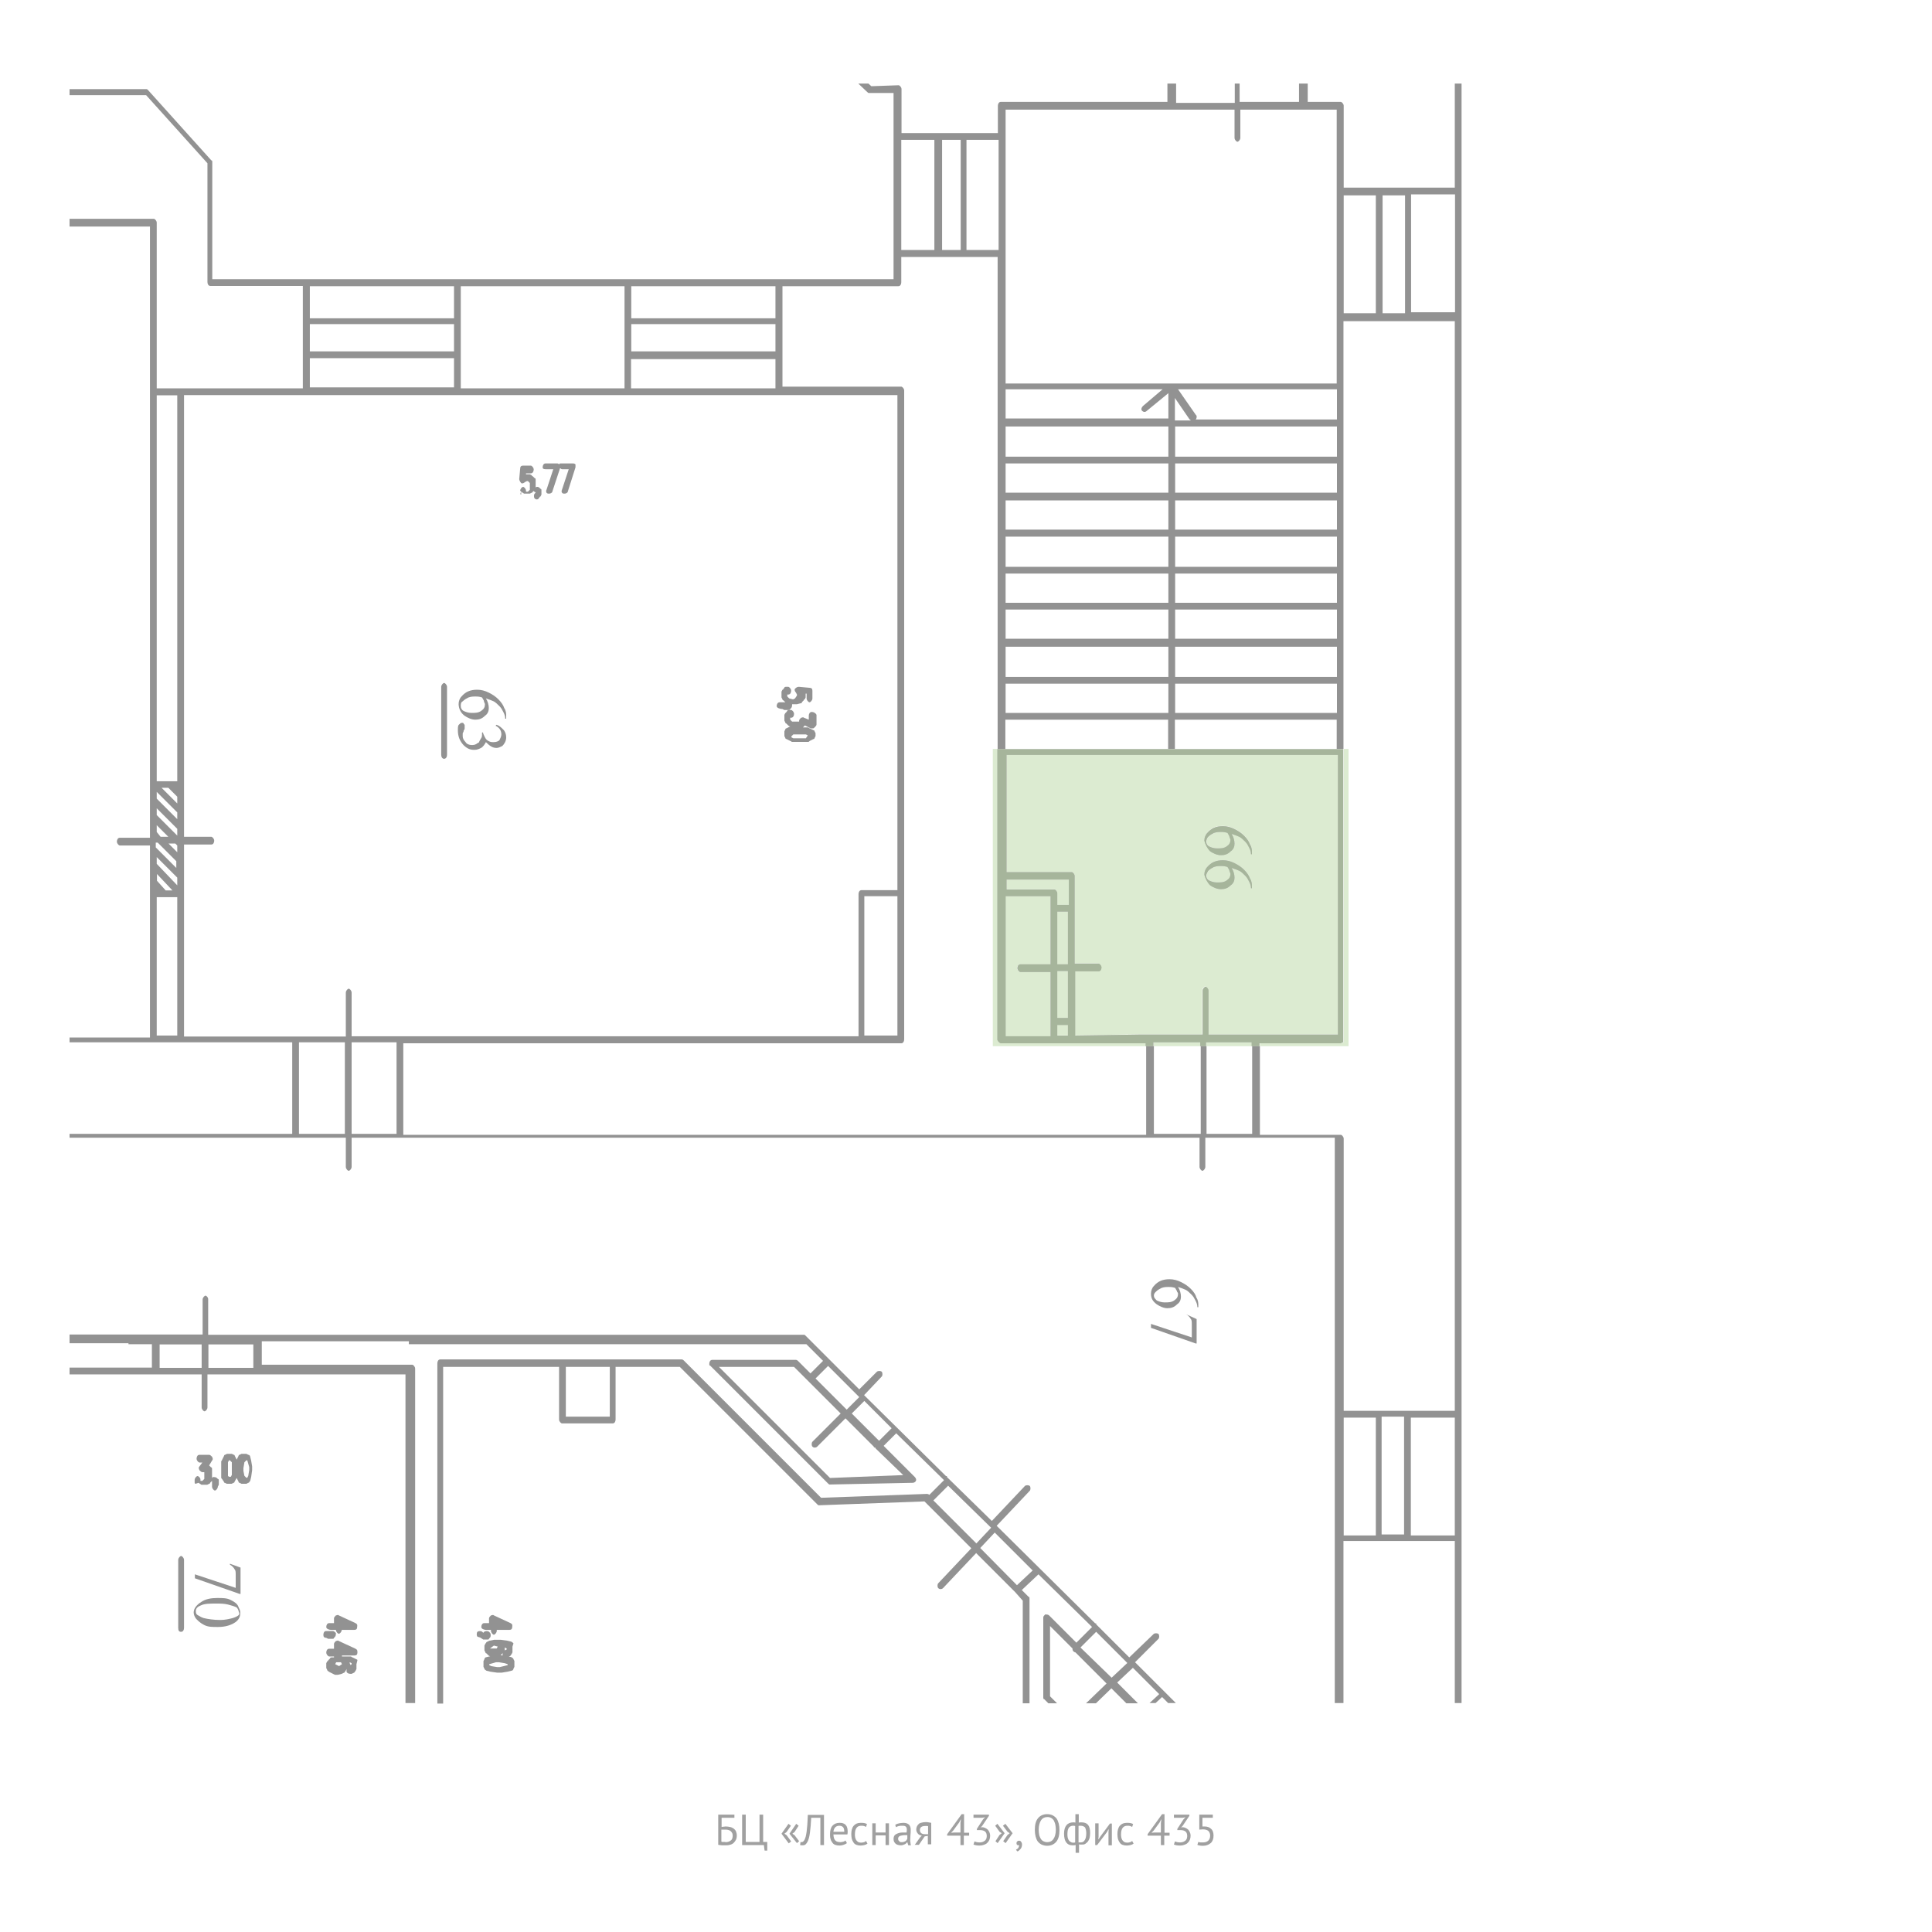 <?xml version="1.0" encoding="utf-8"?>
<!-- Generator: Adobe Illustrator 17.1.0, SVG Export Plug-In . SVG Version: 6.00 Build 0)  -->
<!DOCTYPE svg PUBLIC "-//W3C//DTD SVG 1.1//EN" "http://www.w3.org/Graphics/SVG/1.1/DTD/svg11.dtd">
<svg version="1.1" id="Layer_1" xmlns="http://www.w3.org/2000/svg" xmlns:xlink="http://www.w3.org/1999/xlink" x="0px" y="0px"
	 width="800px" height="800px" viewBox="0 0 800 800" enable-background="new 0 0 800 800" xml:space="preserve">
<g id="Layer_2">
</g>
<g enable-background="new    ">
	<path fill="#A0A0A0" d="M297.3,751.4h6.8v1.3h-5.3v3.8c0.2,0,0.5-0.1,0.8-0.1s0.6-0.1,0.9-0.1c0.6,0,1.2,0.1,1.7,0.2
		c0.6,0.1,1,0.3,1.5,0.6c0.4,0.3,0.8,0.7,1,1.1c0.2,0.5,0.4,1.1,0.4,1.8c0,0.7-0.1,1.3-0.4,1.9c-0.3,0.5-0.6,0.9-1,1.3
		c-0.4,0.3-0.9,0.6-1.5,0.7c-0.6,0.2-1.1,0.2-1.8,0.2c-0.2,0-0.4,0-0.7,0c-0.3,0-0.5,0-0.8,0c-0.3,0-0.6-0.1-0.8-0.1
		c-0.3,0-0.5-0.1-0.7-0.1V751.4z M300.6,762.8c0.4,0,0.7-0.1,1.1-0.2c0.3-0.1,0.7-0.3,0.9-0.5c0.3-0.2,0.5-0.5,0.6-0.8
		c0.1-0.3,0.2-0.7,0.2-1.1c0-0.6-0.1-1-0.3-1.3c-0.2-0.3-0.4-0.6-0.7-0.8c-0.3-0.2-0.6-0.3-1-0.4c-0.4-0.1-0.8-0.1-1.2-0.1
		c-0.1,0-0.2,0-0.4,0s-0.3,0-0.4,0s-0.3,0-0.4,0c-0.1,0-0.2,0-0.3,0v5c0.1,0,0.2,0,0.3,0.1c0.1,0,0.3,0,0.5,0s0.3,0,0.5,0
		S300.4,762.8,300.6,762.8z"/>
	<path fill="#A0A0A0" d="M317.6,766.3h-1l-0.3-2.3h-9v-12.6h1.5v11.3h5.7v-11.3h1.5v11.3h1.7V766.3z"/>
	<path fill="#A0A0A0" d="M323.6,759.3l2.9-4.1l1,0.8l-1.8,2.6l-0.9,0.7l0.9,0.6l1.9,2.6l-1,0.8L323.6,759.3z M326.9,759.3l2.8-4.1
		l1,0.8l-1.7,2.6l-0.9,0.7l0.9,0.6l1.9,2.5l-0.9,0.8L326.9,759.3z"/>
	<path fill="#A0A0A0" d="M339.7,752.7h-3.8c-0.1,2.4-0.3,4.4-0.5,6c-0.2,1.6-0.5,2.8-0.9,3.7c-0.3,0.6-0.6,1-0.9,1.3
		s-0.8,0.4-1.2,0.4c-0.2,0-0.4,0-0.6,0c-0.2,0-0.3-0.1-0.5-0.1l0.2-1.3c0.1,0,0.2,0.1,0.4,0.1c0.2,0,0.4-0.1,0.6-0.2
		c0.2-0.1,0.4-0.4,0.6-0.7c0.2-0.3,0.3-0.8,0.5-1.3c0.1-0.5,0.3-1.2,0.4-2.1c0.1-0.8,0.2-1.8,0.3-3c0.1-1.1,0.1-2.5,0.2-4h6.7V764
		h-1.5V752.7z"/>
	<path fill="#A0A0A0" d="M350.7,763.2c-0.4,0.3-0.8,0.5-1.4,0.7c-0.5,0.2-1.1,0.3-1.7,0.3c-0.7,0-1.3-0.1-1.8-0.3s-0.9-0.5-1.2-1
		c-0.3-0.4-0.6-0.9-0.7-1.5c-0.2-0.6-0.2-1.2-0.2-1.9c0-1.5,0.3-2.7,1-3.5c0.7-0.8,1.7-1.2,2.9-1.2c0.4,0,0.8,0,1.2,0.1
		c0.4,0.1,0.8,0.3,1.1,0.5c0.3,0.3,0.6,0.6,0.8,1.1c0.2,0.5,0.3,1.1,0.3,1.8c0,0.4,0,0.8-0.1,1.3h-5.8c0,0.5,0.1,1,0.2,1.4
		c0.1,0.4,0.3,0.8,0.5,1s0.5,0.5,0.9,0.6c0.4,0.1,0.8,0.2,1.3,0.2c0.4,0,0.8-0.1,1.2-0.2c0.4-0.1,0.7-0.3,0.9-0.5L350.7,763.2z
		 M347.6,756c-0.7,0-1.3,0.2-1.7,0.6c-0.4,0.4-0.7,1-0.8,1.9h4.5c0-0.9-0.2-1.6-0.5-1.9C348.7,756.2,348.2,756,347.6,756z"/>
	<path fill="#A0A0A0" d="M359.2,763.4c-0.4,0.3-0.8,0.5-1.3,0.6c-0.5,0.1-1,0.2-1.5,0.2c-0.7,0-1.3-0.1-1.8-0.3
		c-0.5-0.2-0.9-0.5-1.2-1c-0.3-0.4-0.5-0.9-0.7-1.5c-0.1-0.6-0.2-1.2-0.2-1.9c0-1.5,0.3-2.7,1-3.5c0.7-0.8,1.6-1.2,2.9-1.2
		c0.6,0,1.1,0,1.5,0.1s0.8,0.2,1.1,0.4l-0.4,1.2c-0.3-0.2-0.6-0.3-0.9-0.4c-0.3-0.1-0.7-0.1-1.1-0.1c-1.7,0-2.6,1.2-2.6,3.5
		c0,0.5,0,0.9,0.1,1.3c0.1,0.4,0.2,0.8,0.4,1.1c0.2,0.3,0.5,0.6,0.8,0.8c0.3,0.2,0.8,0.3,1.3,0.3c0.4,0,0.8-0.1,1.2-0.2
		c0.3-0.1,0.6-0.3,0.8-0.5L359.2,763.4z"/>
	<path fill="#A0A0A0" d="M366.7,760h-4.1v4h-1.4v-9h1.4v3.8h4.1V755h1.4v9h-1.4V760z"/>
	<path fill="#A0A0A0" d="M370.7,755.6c0.5-0.3,1-0.5,1.6-0.6c0.6-0.1,1.2-0.2,1.9-0.2c0.6,0,1.1,0.1,1.5,0.3
		c0.4,0.2,0.7,0.4,0.9,0.7c0.2,0.3,0.3,0.6,0.4,0.9c0.1,0.3,0.1,0.6,0.1,1c0,0.7,0,1.4-0.1,2.1c0,0.7-0.1,1.3-0.1,1.9
		c0,0.4,0,0.9,0.1,1.3c0,0.4,0.1,0.8,0.2,1.1h-1.1l-0.4-1.3h-0.1c-0.1,0.2-0.2,0.3-0.4,0.5c-0.2,0.2-0.4,0.3-0.6,0.4
		c-0.2,0.1-0.5,0.2-0.8,0.3c-0.3,0.1-0.6,0.1-1,0.1s-0.7-0.1-1.1-0.2s-0.6-0.3-0.9-0.5c-0.2-0.2-0.4-0.5-0.6-0.8
		c-0.1-0.3-0.2-0.7-0.2-1.1c0-0.5,0.1-1,0.3-1.3c0.2-0.4,0.5-0.6,0.9-0.8c0.4-0.2,0.9-0.4,1.4-0.5s1.1-0.1,1.8-0.1
		c0.2,0,0.3,0,0.5,0s0.3,0,0.5,0c0-0.4,0.1-0.7,0.1-1c0-0.7-0.1-1.1-0.4-1.4c-0.3-0.3-0.7-0.4-1.4-0.4c-0.2,0-0.4,0-0.7,0
		c-0.2,0-0.5,0.1-0.7,0.1c-0.2,0.1-0.5,0.1-0.7,0.2s-0.4,0.2-0.6,0.3L370.7,755.6z M373.3,762.8c0.3,0,0.6,0,0.9-0.1
		c0.3-0.1,0.5-0.2,0.7-0.3s0.4-0.3,0.5-0.5s0.2-0.3,0.3-0.5v-1.5c-0.2,0-0.3,0-0.5,0c-0.2,0-0.3,0-0.5,0c-0.4,0-0.7,0-1.1,0.1
		s-0.7,0.1-0.9,0.2c-0.3,0.1-0.5,0.3-0.6,0.5c-0.2,0.2-0.2,0.4-0.2,0.7c0,0.4,0.1,0.8,0.5,1C372.4,762.7,372.8,762.8,373.3,762.8z"
		/>
	<path fill="#A0A0A0" d="M384.3,760.2l-1.4,0.2l-2.4,3.5h-1.7l2.2-3.1l0.7-0.7c-0.6-0.1-1.2-0.3-1.6-0.8s-0.7-1-0.7-1.7
		c0-0.5,0.1-1,0.3-1.4s0.5-0.7,0.8-1s0.8-0.4,1.2-0.5s1-0.2,1.6-0.2c0.4,0,0.9,0,1.2,0.1c0.4,0.1,0.8,0.1,1.1,0.2v8.9h-1.4V760.2z
		 M384.3,756.2c-0.2-0.1-0.3-0.1-0.5-0.1c-0.2,0-0.4,0-0.5,0c-0.8,0-1.4,0.1-1.8,0.4c-0.4,0.3-0.6,0.7-0.6,1.3c0,0.5,0.2,1,0.6,1.3
		c0.4,0.3,1,0.4,1.7,0.4c0,0,0,0,0.1,0s0.1,0,0.1,0c0.1,0,0.2,0,0.3,0c0.1,0,0.3,0,0.6,0V756.2z"/>
	<path fill="#A0A0A0" d="M401.2,760.1h-2.1v3.9h-1.4v-3.9h-5.5v-0.6l6-8.3h1v7.7h2.1V760.1z M397.7,754.9l0.2-1.5h-0.1l-0.6,1.2
		l-2.5,3.4l-0.9,0.9l1.3-0.1h2.6V754.9z"/>
	<path fill="#A0A0A0" d="M405.8,762.9c0.4,0,0.8-0.1,1.1-0.2s0.6-0.3,0.9-0.5c0.3-0.2,0.4-0.5,0.6-0.8c0.1-0.3,0.2-0.7,0.2-1.1
		c0-0.8-0.2-1.5-0.7-1.9c-0.5-0.4-1.2-0.6-2.1-0.6h-1.3v-0.5l2.6-4l0.8-0.8l-1.2,0.2h-3.6v-1.3h6.4v0.5l-2.9,4.3l-0.6,0.5v0l0.6-0.1
		c0.5,0,0.9,0.1,1.3,0.3s0.8,0.4,1.1,0.7c0.3,0.3,0.5,0.7,0.7,1.1c0.2,0.4,0.3,0.9,0.3,1.4c0,0.6-0.1,1.2-0.3,1.7
		c-0.2,0.5-0.5,0.9-0.9,1.3s-0.8,0.6-1.4,0.8c-0.5,0.2-1.1,0.3-1.7,0.3c-0.5,0-1,0-1.5-0.1s-0.8-0.2-1.1-0.3l0.4-1.3
		c0.3,0.1,0.6,0.2,1,0.3S405.3,762.9,405.8,762.9z"/>
	<path fill="#A0A0A0" d="M416,759.1l-2.9,4.1l-0.9-0.8l1.7-2.6l0.9-0.7l-0.9-0.6l-1.8-2.5l0.9-0.8L416,759.1z M419.3,759.1l-2.9,4.1
		l-1-0.8l1.8-2.6l0.9-0.7l-0.9-0.6l-1.9-2.5l1-0.8L419.3,759.1z"/>
	<path fill="#A0A0A0" d="M420.9,763.2c0-0.3,0.1-0.5,0.3-0.7c0.2-0.2,0.4-0.3,0.7-0.3c0.4,0,0.7,0.1,0.9,0.4
		c0.2,0.3,0.4,0.6,0.4,1.2c0,0.4-0.1,0.8-0.2,1.1c-0.1,0.3-0.3,0.6-0.5,0.8c-0.2,0.2-0.4,0.4-0.6,0.6c-0.2,0.2-0.5,0.3-0.7,0.3
		l-0.5-0.7c0.4-0.2,0.8-0.4,1-0.8c0.2-0.4,0.3-0.7,0.3-1.1c-0.1,0-0.2,0.1-0.3,0.1c-0.2,0-0.4-0.1-0.6-0.2
		C421,763.7,420.9,763.5,420.9,763.2z"/>
	<path fill="#A0A0A0" d="M428.5,757.7c0-2.1,0.4-3.7,1.3-4.8c0.9-1.1,2.2-1.7,3.8-1.7c0.9,0,1.7,0.2,2.3,0.5
		c0.6,0.3,1.2,0.8,1.6,1.3c0.4,0.6,0.7,1.3,0.9,2.1s0.3,1.7,0.3,2.7c0,2.1-0.4,3.7-1.3,4.8c-0.9,1.1-2.2,1.7-3.8,1.7
		c-0.9,0-1.6-0.2-2.3-0.5c-0.6-0.3-1.2-0.8-1.6-1.3c-0.4-0.6-0.7-1.3-0.9-2.1S428.5,758.6,428.5,757.7z M430.1,757.7
		c0,0.7,0.1,1.4,0.2,2c0.1,0.6,0.4,1.2,0.6,1.6s0.7,0.9,1.1,1.1s1,0.4,1.6,0.4c1.1,0,2-0.4,2.6-1.3c0.6-0.8,1-2.2,1-3.9
		c0-0.7-0.1-1.3-0.2-2c-0.1-0.6-0.4-1.2-0.6-1.7c-0.3-0.5-0.7-0.9-1.1-1.1c-0.5-0.3-1-0.4-1.6-0.4c-1.1,0-2,0.4-2.6,1.3
		S430.1,755.9,430.1,757.7z"/>
	<path fill="#A0A0A0" d="M445.2,764c-0.2,0.1-0.4,0.1-0.6,0.1c-0.2,0-0.4,0-0.6,0c-1.1,0-1.9-0.4-2.5-1.2c-0.6-0.8-0.9-2-0.9-3.6
		c0-1.5,0.3-2.7,1-3.5c0.6-0.8,1.6-1.2,2.8-1.2c0.3,0,0.6,0,0.9,0.1v-3.5h1.4v3.5c0.2,0,0.4-0.1,0.6-0.1s0.3,0,0.5,0
		c1.2,0,2.1,0.3,2.7,1c0.6,0.7,0.9,1.8,0.9,3.4c0,0.8-0.1,1.4-0.2,2c-0.2,0.6-0.4,1.1-0.7,1.5c-0.3,0.4-0.7,0.7-1.1,1
		s-1,0.3-1.6,0.3c-0.1,0-0.3,0-0.5,0c-0.2,0-0.4-0.1-0.5-0.1v3.5h-1.4V764z M444.3,763c0.1,0,0.3,0,0.4,0c0.1,0,0.3,0,0.5-0.1v-6.8
		c-0.1,0-0.3,0-0.4-0.1c-0.1,0-0.3,0-0.5,0c-0.7,0-1.3,0.3-1.7,0.8c-0.4,0.6-0.6,1.4-0.6,2.6c0,0.5,0,1,0.1,1.4
		c0.1,0.4,0.2,0.8,0.4,1.1c0.2,0.3,0.4,0.6,0.7,0.7C443.6,762.9,443.9,763,444.3,763z M447.4,756c-0.1,0-0.3,0-0.4,0
		c-0.1,0-0.3,0-0.4,0.1v6.8c0.1,0,0.3,0,0.4,0c0.2,0,0.3,0,0.5,0c0.8,0,1.3-0.3,1.7-1c0.4-0.6,0.6-1.6,0.6-2.8c0-1-0.2-1.8-0.5-2.4
		C448.9,756.3,448.3,756,447.4,756z"/>
	<path fill="#A0A0A0" d="M459,758.6l0.1-1.1H459l-0.7,1.2l-4,5.3h-0.8v-9h1.4v5.5l-0.1,1.1h0.1l0.7-1.1l4-5.4h0.8v9H459V758.6z"/>
	<path fill="#A0A0A0" d="M469.4,763.4c-0.4,0.3-0.8,0.5-1.3,0.6s-1,0.2-1.5,0.2c-0.7,0-1.3-0.1-1.8-0.3c-0.5-0.2-0.9-0.5-1.2-1
		c-0.3-0.4-0.5-0.9-0.7-1.5c-0.1-0.6-0.2-1.2-0.2-1.9c0-1.5,0.3-2.7,1-3.5c0.7-0.8,1.6-1.2,2.9-1.2c0.6,0,1.1,0,1.5,0.1
		c0.4,0.1,0.8,0.2,1.1,0.4l-0.4,1.2c-0.3-0.2-0.6-0.3-0.9-0.4c-0.3-0.1-0.7-0.1-1.1-0.1c-1.7,0-2.6,1.2-2.6,3.5c0,0.5,0,0.9,0.1,1.3
		c0.1,0.4,0.2,0.8,0.4,1.1c0.2,0.3,0.5,0.6,0.8,0.8c0.3,0.2,0.8,0.3,1.3,0.3c0.4,0,0.8-0.1,1.2-0.2c0.3-0.1,0.6-0.3,0.8-0.5
		L469.4,763.4z"/>
	<path fill="#A0A0A0" d="M484.2,760.1h-2.1v3.9h-1.4v-3.9h-5.5v-0.6l6-8.3h1v7.7h2.1V760.1z M480.7,754.9l0.2-1.5h-0.1l-0.6,1.2
		l-2.5,3.4l-0.9,0.9l1.3-0.1h2.6V754.9z"/>
	<path fill="#A0A0A0" d="M488.8,762.9c0.4,0,0.8-0.1,1.1-0.2s0.6-0.3,0.9-0.5c0.3-0.2,0.4-0.5,0.6-0.8c0.1-0.3,0.2-0.7,0.2-1.1
		c0-0.8-0.2-1.5-0.7-1.9c-0.5-0.4-1.2-0.6-2.1-0.6h-1.3v-0.5l2.6-4l0.8-0.8l-1.2,0.2h-3.6v-1.3h6.4v0.5l-2.9,4.3l-0.6,0.5v0l0.6-0.1
		c0.5,0,0.9,0.1,1.3,0.3s0.8,0.4,1.1,0.7c0.3,0.3,0.5,0.7,0.7,1.1c0.2,0.4,0.3,0.9,0.3,1.4c0,0.6-0.1,1.2-0.3,1.7
		c-0.2,0.5-0.5,0.9-0.9,1.3s-0.8,0.6-1.4,0.8c-0.5,0.2-1.1,0.3-1.7,0.3c-0.5,0-1,0-1.5-0.1s-0.8-0.2-1.1-0.3l0.4-1.3
		c0.3,0.1,0.6,0.2,1,0.3S488.3,762.9,488.8,762.9z"/>
	<path fill="#A0A0A0" d="M498.2,762.9c0.8,0,1.5-0.2,2.1-0.7c0.5-0.5,0.8-1.2,0.8-2.1c0-0.9-0.3-1.5-0.8-2c-0.5-0.4-1.3-0.6-2.2-0.6
		l-1.5,0.1v-6.2h5.6v1.3h-4.3v3.6l0.8,0c1.2,0,2.1,0.3,2.8,1c0.7,0.6,1,1.6,1,2.8c0,0.7-0.1,1.3-0.3,1.8c-0.2,0.5-0.5,1-0.9,1.3
		c-0.4,0.3-0.8,0.6-1.4,0.8c-0.5,0.2-1.1,0.3-1.7,0.3c-0.5,0-1,0-1.4-0.1c-0.4-0.1-0.7-0.1-1-0.3l0.4-1.2c0.3,0.1,0.6,0.2,0.9,0.2
		C497.4,762.9,497.7,762.9,498.2,762.9z"/>
</g>
<g>
	<path fill="none" d="M208.1,685.4c0-0.4,0-0.7,0.1-1c-0.1,0.1-0.1,0.2-0.1,0.2l-0.8,0.8l0.9,0.1
		C208.2,685.5,208.2,685.5,208.1,685.4z"/>
	<rect x="486.6" y="207.2" fill="none" width="67" height="12.1"/>
	<rect x="486.6" y="176.6" fill="none" width="67" height="12.5"/>
	<rect x="486.6" y="222.2" fill="none" width="67" height="12.5"/>
	<path fill="none" d="M486.6,173.7v0.4h6.5c0-0.4-0.4-0.4-0.4-0.4l-6.1-8.9V173.7z"/>
	<path fill="none" d="M553.6,131V79.3h0V45.4h-13.7h-26.2v11.7c0,0.8-0.8,1.6-1.2,1.6s-1.2-0.8-1.2-1.6V45.4h-25.8h-69v11.3v48.4
		v53.7h137.2V131z"/>
	<path fill="none" d="M483.8,162.8l-8.9,7.3c-0.8,0.8-1.6,0.4-2,0c-0.4-0.4-0.4-1.2,0.4-2l8.1-6.9h-65v12.1h67.4V162.8z"/>
	<path fill="none" d="M553.6,173.7v-12.5h-65.8l7.3,10.5c0.4,0.4,0.4,0.4,0.4,0.8s0,0.8-0.4,1.2H553.6z"/>
	<rect x="486.6" y="283.1" fill="none" width="67" height="12.1"/>
	<rect x="486.6" y="267.8" fill="none" width="67" height="12.5"/>
	<rect x="486.6" y="252.4" fill="none" width="67" height="12.1"/>
	<rect x="486.6" y="237.5" fill="none" width="67" height="12.1"/>
	<rect x="416.4" y="176.6" fill="none" width="67.4" height="12.5"/>
	<rect x="400.2" y="57.9" fill="none" width="13.3" height="45.6"/>
	<rect x="416.4" y="283.1" fill="none" width="67.4" height="12.1"/>
	<rect x="390.1" y="57.9" fill="none" width="7.7" height="45.6"/>
	<rect x="416.4" y="267.8" fill="none" width="67.4" height="12.5"/>
	<rect x="416.4" y="298" fill="none" width="67.4" height="12.1"/>
	<rect x="373.2" y="57.9" fill="none" width="13.7" height="45.6"/>
	<rect x="556.4" y="80.9" fill="none" width="13.3" height="48.8"/>
	<rect x="416.4" y="207.2" fill="none" width="67.4" height="12.1"/>
	<rect x="416.4" y="191.9" fill="none" width="67.4" height="12.1"/>
	<rect x="416.4" y="222.2" fill="none" width="67.4" height="12.5"/>
	<rect x="416.4" y="237.5" fill="none" width="67.4" height="12.1"/>
	<rect x="416.4" y="252.4" fill="none" width="67.4" height="12.1"/>
	<rect x="572.5" y="80.9" fill="none" width="9.3" height="48.8"/>
	<polygon fill="none" points="73.4,343.2 64.9,334.7 64.9,337.6 73.4,346 	"/>
	<polygon fill="none" points="73.4,163.6 64.9,163.6 64.9,214.1 64.9,323.5 73.4,323.5 	"/>
	<path fill="none" d="M81.8,668.9c0.8,0.4,1.2,0.8,2.4,1.2c1.6,0.4,4,0.8,6.9,0.8c2,0,3.6-0.4,5.2-0.8c1.2-0.4,2-0.8,2.4-1.2
		c0.4-0.4,0.4-0.8,0-1.6c0-0.4-0.4-1.2-0.8-1.6c-0.8-0.4-2-0.8-3.6-1.2c-1.6-0.4-3.2-0.4-4.8-0.4c-2.8,0-4.8,0-6.5,0.8
		c-1.2,0.4-2,1.2-2,2.4C81,667.7,81,668.5,81.8,668.9z"/>
	<polygon fill="none" points="73.4,336.4 64.9,327.9 64.9,330.7 73.4,339.2 	"/>
	<polygon fill="none" points="73.4,332.7 73.4,329.9 69.7,326.3 66.9,326.3 	"/>
	<polygon fill="none" points="95.2,611.6 95.6,611.6 96,610.8 96,605.5 95.2,604.7 94.8,604.7 94.4,605.5 94.4,611.2 94.8,611.6 	
		"/>
	<path fill="none" d="M209.8,682.6l-0.8-0.4v0.4c0,0.4,0,0.8,0,0.8l0.8-0.4V682.6z"/>
	<polygon fill="none" points="206.1,681.8 204.5,681.4 202.9,682.6 205.7,682.6 	"/>
	<polygon fill="none" points="145.6,689.1 145.6,688.7 144.8,688.3 144.8,688.7 145.2,689.5 	"/>
	<polygon fill="none" points="139.1,688.3 138.7,689.1 140.4,689.9 141.6,689.1 141.2,688.3 	"/>
	<polygon fill="none" points="206.5,688.3 205.3,688.3 202.5,689.1 202.5,689.5 203.3,689.9 205.7,690.3 206.9,690.3 210.2,689.5 
		210.2,689.1 209,688.7 	"/>
	<polygon fill="none" points="584.3,635.8 602.4,635.8 602.4,602.3 602.4,587 584.3,587 	"/>
	<polygon fill="none" points="556.4,602.3 556.4,635.8 569.7,635.8 569.7,587 556.4,587 	"/>
	<rect x="572.1" y="586.6" fill="none" width="9.3" height="48.8"/>
	<rect x="145.6" y="431.6" fill="none" width="18.6" height="37.9"/>
	<polygon fill="none" points="123.8,431.6 123.8,469.5 131.1,469.5 142.8,469.5 142.8,431.6 131.1,431.6 	"/>
	<rect x="486.6" y="298" fill="none" width="67" height="12.1"/>
	<rect x="584.3" y="80.5" fill="none" width="18.2" height="48.8"/>
	<polygon fill="none" points="71.3,368.6 64.9,361.8 64.9,364.6 68.5,368.6 	"/>
	<polygon fill="none" points="73,356.5 65.3,348.9 64.5,348.9 64.5,350.9 73,359.4 	"/>
	<polygon fill="none" points="69.7,349.3 73.4,352.9 73.4,350.1 72.6,349.3 	"/>
	<polygon fill="none" points="66.5,346.5 69.7,346.5 64.9,341.6 64.9,344.4 	"/>
	<polygon fill="none" points="64.9,357.8 73.4,366.6 73.4,363.4 64.9,354.9 	"/>
	<rect x="64.9" y="371.5" fill="none" width="8.5" height="57.3"/>
	<rect x="486.6" y="191.9" fill="none" width="67" height="12.1"/>
	<polygon fill="none" points="327.6,304.9 327.6,305.3 328.4,305.7 333.7,305.7 334.5,304.5 333.7,304.1 328.4,304.1 	"/>
	<path fill="none" d="M76.2,329.1v17.4h11.3c0.4,0,1.2,0.8,1.2,1.6s-0.4,1.6-1.2,1.6H76.2v6.9v14.1v58.5H81h6.9h43.6h11.7V411
		c0-0.8,0.8-1.6,1.2-1.6s1.2,0.8,1.2,1.6v18.2h169.1h37.9h1.6h1.2v-58.9c0-0.8,0.4-1.6,1.2-1.6h14.9V214.1v-50.4h-17.4h-31.5h-7.7
		h-54.9h-70.6H127H76.2V329.1z M338.1,296v4c0,0.4-0.4,0.8-0.8,1.2s-0.4,0.4-0.8,0.4s-0.8,0-0.8,0l-2.4-1.2l-0.8,0.8h2
		c0.4,0,0.4,0.4,0.8,0.4l1.6,0.8c0,0,0.4,0,0.4,0.4l0.4,0.8c0,0.2,0,0.3,0,0.4c0,0.1,0,0.3,0,0.4c0,0.2,0,0.4,0,0.4l-0.4,0.8
		c0,0,0,0.4-0.4,0.4l-1.6,0.8c-0.4,0.4-0.4,0.4-0.8,0.4H328c-0.4,0-0.4-0.4-0.8-0.4l-1.6-0.8c0,0-0.4,0-0.4-0.4l-0.4-0.8
		c0-0.4,0-0.4,0-0.8v-0.4c0-0.4,0-0.8,0-0.8l0.4-0.8c0,0,0-0.4,0.4-0.4l1.6-0.8c-0.4,0-0.8-0.4-0.8-0.4l-0.8-0.8
		c-0.4,0-0.4-0.4-0.4-0.4l-0.4-0.8c0-0.4,0-0.4,0-0.8v-0.8c0-0.4,0-0.8,0-0.8l0.4-0.8c0.4,0,0.4-0.4,0.4-0.4l0.4-0.4
		c0-0.4,0.4-0.4,0.8-0.4h0.8c0.4,0,1.2,0.8,1.2,1.6c0,0.8-0.4,1.6-1.2,1.6h-0.4v0.8l0.4,0.4l0.4,0.4h2.8v-0.4c0-0.4,0.4-0.8,0.8-1.2
		c0.4,0,0.8-0.4,1.2,0l2,0.8v-1.6c0-0.8,0.4-1.6,1.2-1.6S337.7,295.2,338.1,296z M322.8,290.8h0.4c0.4,0,0.8,0,0.8,0
		c0.4,0,0.4,0,0.8,0h0.4l-0.8-0.8c-0.4,0-0.4-0.4-0.4-0.4l-0.4-0.8c0-0.4,0-0.4,0-0.8v-0.8c0-0.4,0-0.8,0-0.8l0.4-0.8
		c0.4,0,0.4-0.4,0.4-0.4l0.4-0.4c0-0.4,0.4-0.4,0.8-0.4h0.8c0.4,0,1.2,0.8,1.2,1.6s-0.4,1.6-1.2,1.6H326v0.8l0.4,0.4l0.4,0.4
		l1.6,0.4l0.8-0.4l0.8-1.2v-0.4l-0.4-0.8c-0.4-0.4-0.8-1.2-0.4-1.6c0.4-0.4,0.8-0.8,1.6-0.8l4.4,0.4c0.8,0,1.2,0.4,1.2,1.2v3.2
		c0,0.8-0.8,1.6-1.2,1.6s-1.2-0.8-1.2-1.6v-2h-0.4v0.8c0,0.4,0,0.8,0,0.8l-0.4,0.8c-0.4,0-0.4,0.4-0.4,0.4l-0.8,0.8
		c0,0.4,0,0.4-0.4,0.4l-1.6,0.4h-0.4h-0.8h-0.4H328c0,0.4,0,1.2-0.4,1.6l-0.4,0.4c0,0.4-0.4,0.4-0.8,0.4h-0.8c-0.4,0-0.8,0-0.8,0
		l-0.8-0.4c-0.8,0-2.4-0.4-2.4-1.2S321.9,290.8,322.8,290.8z M225.9,191.9h4.8c0.4,0,0.4,0,0.8,0.4c0-0.4,0.4-0.4,0.8-0.4h4.8
		c0.4,0,0.8,0,1.2,0.4c0,0.4,0,0.8,0,1.2l-3.2,10.1c0,0.4-0.8,0.8-1.2,0.8h-0.4c-0.8,0-1.2-0.8-0.8-1.6l2.8-8.5h-2.8
		c-0.4,0-0.4-0.4-0.8-0.4l-3.2,9.7c0,0.4-0.8,0.8-1.2,0.8h-0.4c-0.8,0-1.2-0.8-0.8-1.6l2.8-8.5h-2.8c-0.8,0-1.6,0-1.6-0.8
		S225.1,191.9,225.9,191.9z M215.4,193.9c0-0.8,0.4-1.2,1.2-1.2h3.2c0.4,0,1.2,0.8,1.2,1.6s-0.4,1.6-1.2,1.6h-2v0.4h0.8
		c0.4,0,0.8,0,0.8,0l0.8,0.4c0,0.4,0.4,0.4,0.4,0.4l0.8,0.8c0.4,0,0.4,0.4,0.4,0.8v3.2c0-0.4,0.4-0.4,0.8-0.4c0,0,0.4,0,0.8,0.4
		l0.4,0.4c0.4,0,0.4,0.4,0.4,0.8v0.8c0,0.4,0,0.8,0,0.8l-0.4,0.8c-0.4,0-0.4,0.4-0.4,0.4l-0.4,0.4c0,0.4-0.8,0.4-0.8,0.4
		s-0.4,0-0.8-0.4s-0.4-1.6,0-2l0.4-0.4l-0.4-0.4c-0.4,0-0.4,0-0.4-0.4l-0.4,0.4c0,0.4-0.4,0.4-0.4,0.4l-0.8,0.4c-0.4,0-0.4,0-0.8,0
		h-0.8c-0.4,0-0.8,0-0.8,0l-1.2-0.8c0.2,0.2,0.3,0.3,0.3,0.3s-0.1-0.1-0.3-0.3v1.2c-0.4,0-0.4-0.4,0-1.2l-0.4-0.4
		c0-0.8,0.8-1.6,1.2-1.6s1.2,0.8,1.2,1.6v0.4h0.8l0.8-0.8V200l-0.8-0.8h-0.4l-0.8,0.4c-0.4,0.4-1.2,0.8-1.6,0.4s-0.8-1.2-0.8-1.6
		L215.4,193.9z M191.2,288.3c1.6-2,3.6-2.8,6.5-2.8c1.6,0,3.2,0.4,4.8,1.2s2.8,1.6,4,2.8c1.2,1.2,2,2.4,2.4,3.6
		c0.8,1.2,0.8,2.4,0.8,3.2v1.2h-0.4c0-1.2-0.4-2-0.8-2.8c-0.4-0.8-0.8-1.6-1.6-2.4c-0.8-0.8-1.6-1.6-2.4-2c-0.8-0.4-2-0.8-3.2-1.2
		c0.8,1.2,1.2,2.8,1.2,4s-0.4,2.4-1.6,3.2c-1.2,1.2-2.4,1.6-4,1.6s-3.2-0.8-4.4-1.6c-1.6-1.2-2.4-2.8-2.4-4.8
		C190,290.4,190.4,289.1,191.2,288.3z M190,300c0.4-0.4,0.8-0.8,1.2-0.8s0.8,0,0.8,0.4c0.4,0.4,0.4,0.4,0.4,0.8c0,0.4,0,0.4,0,0.8
		s0,0.8-0.4,1.2c0,0.8-0.4,0.8-0.4,1.2s0,0.8,0,1.2c0,0.8,0.4,1.6,1.2,2.4c0.4,0.8,1.6,1.2,2.4,1.2s1.2,0,2-0.4
		c0.4-0.4,0.8-0.4,1.2-0.8c0-0.4,0.4-0.8,0.8-1.6c0.4-0.4,0.4-1.2,0.4-2v-0.4h0.4c0,0.4,0.4,1.2,0.8,2s0.8,1.2,1.6,1.6
		s1.2,0.4,2,0.4c1.2,0,2-0.4,2.4-0.8c0.4-0.8,0.8-1.6,0.8-2.4c0-1.6-0.8-2.8-2.4-3.6l0.4-0.4c1.2,0.4,2,1.2,2.8,2
		c0.8,0.8,1.2,2,1.2,3.2c0,1.6-0.8,2.8-1.6,3.6c-0.8,0.4-1.6,0.8-2.4,0.8c-1.6,0-2.8-0.8-4.4-2.4c-0.4,0.8-1.2,2-2,2.4
		c-0.8,0.4-1.6,0.8-2.8,0.8c-1.6,0-2.8-0.4-4.4-2c-1.6-1.6-2.4-3.6-2.4-6.1C189.6,301.3,189.6,300.4,190,300z M182.7,284.3
		c0-0.8,0.8-1.6,1.2-1.6s1.2,0.8,1.2,1.6v28.2c0,0.8-0.4,1.6-1.2,1.6c-0.8,0-1.2-0.8-1.2-1.6V284.3z"/>
	<rect x="261.4" y="134.2" fill="none" width="59.7" height="11.3"/>
	<path fill="none" d="M195.2,295.2c1.6,0,2.8,0,4-0.8c1.2-0.8,1.6-1.6,1.6-2.8c0-0.4-0.4-0.8-0.4-1.2c0-0.4-0.4-0.8-0.8-1.6
		c-1.2-0.4-2-0.4-2.8-0.4s-1.6,0-2.8,0.4c-0.8,0.4-1.6,0.8-2.4,1.6c-0.8,0.4-0.8,1.2-0.8,2c0,0.8,0.4,1.6,1.2,2
		C192.8,294.8,194,295.2,195.2,295.2z"/>
	<path fill="none" d="M486.6,533.3c-1.2-0.4-2-0.4-2.8-0.4s-1.6,0-2.8,0.4c-0.8,0.4-1.6,0.8-2.4,1.6c-0.4,0.4-0.8,0.8-0.8,1.6
		c0,0.8,0.4,1.2,1.2,2c0.8,0.4,2,0.8,3.2,0.8c1.6,0,2.8,0,4-0.8s1.6-1.6,1.6-2.8c0-0.4-0.4-0.8-0.4-0.8
		C487.4,534.5,487,534.1,486.6,533.3z"/>
	<polygon fill="none" points="499.5,469.5 513.6,469.5 518.5,469.5 518.5,433.2 499.5,433.2 	"/>
	<polygon fill="none" points="258.6,147.1 258.6,133 258.6,118.5 190.8,118.5 190.8,133 190.8,147.1 190.8,160.8 258.6,160.8 	"/>
	<rect x="128.2" y="134.2" fill="none" width="59.7" height="11.3"/>
	<rect x="128.2" y="118.5" fill="none" width="59.7" height="13.3"/>
	<rect x="128.2" y="148.3" fill="none" width="59.7" height="12.1"/>
	<rect x="66.1" y="556.7" fill="none" width="17.4" height="9.7"/>
	<path fill="none" d="M362.3,599.5c-0.4,0-0.4-0.4-0.4-0.4l-11.7-11.7l-11.7,11.7c-0.4,0.4-0.8,0.4-1.2,0.4c0,0-0.4,0-0.8-0.4
		s-0.4-1.6,0-2l11.7-11.7l-13.7-13.7l-5.6-5.6h-31.1l46,46l30.3-1.2l-11.3-10.9C362.7,599.5,362.3,599.5,362.3,599.5z"/>
	
		<rect x="343.1" y="565.5" transform="matrix(-0.707 0.707 -0.707 -0.707 998.311 735.799)" fill="none" width="7.4" height="18.3"/>
	<polygon fill="none" points="102,612 102.4,612 102.8,611.2 103.2,608.8 103.2,607.5 102.4,604.7 102,604.7 101.2,605.5 
		100.8,607.9 100.8,609.2 101.2,611.2 	"/>
	<polygon fill="none" points="86.3,566.4 95.6,566.4 104.8,566.4 104.8,556.7 95.6,556.7 86.3,556.7 	"/>
	
		<rect x="357.2" y="580.4" transform="matrix(-0.707 0.707 -0.707 -0.707 1032.125 749.23)" fill="none" width="7.4" height="16"/>
	<rect x="234.4" y="566" fill="none" width="18.2" height="20.6"/>
	<polygon fill="none" points="404.3,639 410.3,632.6 392.6,615.2 386.5,621.3 	"/>
	<polygon fill="none" points="460.4,694.7 466.8,688.7 453.9,675.7 447.5,682.2 	"/>
	<polygon fill="none" points="421.2,656.4 427.7,650.3 411.9,634.6 405.9,641 	"/>
	<polygon fill="none" points="321.1,160.8 321.1,148.7 261.4,148.7 261.4,148.7 261.4,160.8 314.7,160.8 	"/>
	<rect x="261.4" y="118.5" fill="none" width="59.7" height="13.3"/>
	<path fill="none" d="M558.4,433.2h-36.7v36.7h33.5c0.4,0,1.2,0.8,1.2,1.6V551V564v20.2h14.5H583h19.4v-33.5v-79.5h0V133H583h-12.1
		h-14.5v177.2h2V433.2z"/>
	<rect x="477.7" y="433.2" fill="none" width="19.4" height="36.3"/>
	<path fill="none" d="M373.2,160c0.4,0,1.2,0.8,1.2,1.6v1.6v50.4v166.3v50.4c0,0.8-0.4,1.6-1.2,1.6h-19h-1.6h-37.9H167v37.9H470h4.4
		v-36.7h-63.4V310.1h2V106.3h-14.5h-10.5h-14.9v10.5c0,0.8-0.4,1.6-1.2,1.6h-48V133v14.1V160h30.3H373.2z"/>
	<polygon fill="none" points="371.6,371.1 357.9,371.1 357.9,428.8 371.6,428.8 371.6,379.9 	"/>
	<path fill="#929292" d="M28.8,39.4h31.7l25.4,28.2v49.2c0,0.8,0.4,1.6,1.2,1.6h38.3V133v14.1v13.7H64.9v-67v-1.6
		c0-0.8-0.8-1.6-1.2-1.6h-2H28.8v3.2h32.9h0.4v120.3v132.8H49.6c-0.8,0-1.2,0.8-1.2,1.6s0.8,1.6,1.2,1.6h12.5v9.3v70.2h-0.4H31.8h-3
		v2h2.6h29.9h19.4h6.9H121v37.9H87.5H28.8v1.6h59.1h43.6h11.7v12.1c0,0.8,0.8,1.6,1.2,1.6s1.2-0.8,1.2-1.6v-12.1h324.9h26.2v12.1
		c0,0.8,0.8,1.6,1.2,1.6s1.2-0.8,1.2-1.6v-12.1h14.1h39.5V549h0v12.9v38.7v104.6h3.6v-67.1h14.5H583h19.4v67.1h2.8v-103v-51.7v-79.5
		V131V79.3V34.6h-2.8v43.1h0H583h-12.1h-14.5V43.8c0-0.8-0.8-1.6-1.2-1.6h-13.7v-7.6h-3.6v7.6h-24.6v-7.6h-2v8H487v-8h-3.6v7.6h-69
		c-0.8,0-1.2,0.8-1.2,1.6v11.3h-14.5h-10.5h-14.9V36.9c0-0.8-0.8-1.6-1.2-1.6l-11.3,0.4l-1.2-1.1h-4.2l3.7,3.5
		c0.4,0.4,0.4,0.4,0.8,0.4H370v18.2v48.4v10.5h-48h-62.5h-70.6h-62.5H87.9V67.2c0-0.4,0-0.8-0.4-0.8L61.3,37.3
		c-0.4-0.4-0.4-0.4-0.8-0.4H28.8V39.4z M64.9,214.1v-50.4h8.5v159.8h-8.5V214.1z M73.4,329.9v2.8l-6.5-6.5h2.8L73.4,329.9z
		 M64.9,327.9l8.5,8.5v2.8l-8.5-8.5V327.9z M64.9,334.7l8.5,8.5v2.8l-8.5-8.5V334.7z M69.7,346.5h-3.2l-1.6-2v-2.8L69.7,346.5z
		 M64.5,348.9h0.8l7.7,7.7v2.8l-8.5-8.5V348.9z M64.9,361.8l6.5,6.9h-2.8l-3.6-4V361.8z M73.4,428.8h-8.5v-57.3h8.5V428.8z
		 M73.4,366.6l-8.5-8.9v-2.8l8.5,8.5V366.6z M73.4,352.9l-3.6-3.6h2.8l0.8,0.8V352.9z M142.8,469.5h-11.7h-7.3v-37.9h7.3h11.7V469.5
		z M164.2,469.5h-18.6v-37.9h18.6V469.5z M569.7,635.8h-13.3v-33.5V587h13.3V635.8z M581.4,635.4h-9.3v-48.8h9.3V635.4z
		 M602.4,602.3v33.5h-18.2V587h18.2V602.3z M584.3,80.5h18.2v48.8h-18.2V80.5z M572.5,80.9h9.3v48.8h-9.3V80.9z M556.4,80.9h13.3
		v48.8h-13.3V80.9z M486.6,280.3v-12.5h67v12.5H486.6z M553.6,283.1v12.1h-67v-12.1H553.6z M486.6,264.5v-12.1h67v12.1H486.6z
		 M486.6,249.6v-12.1h67v12.1H486.6z M495.1,171.7l-7.3-10.5h65.8v12.5h-58.5c0.4-0.4,0.4-0.8,0.4-1.2S495.5,172.1,495.1,171.7z
		 M492.6,173.7c0,0,0.4,0,0.4,0.4h-6.5v-0.4v-8.9L492.6,173.7z M553.6,176.6v12.5h-67v-12.5H553.6z M553.6,191.9V204h-67v-12.1
		H553.6z M553.6,207.2v12.1h-67v-12.1H553.6z M486.6,234.7v-12.5h67v12.5H486.6z M416.4,105.1V56.7V45.4h69h25.8v11.7
		c0,0.8,0.8,1.6,1.2,1.6s1.2-0.8,1.2-1.6V45.4h26.2h13.7v33.9h0V131v27.8H416.4V105.1z M416.4,161.2h65l-8.1,6.9
		c-0.8,0.8-0.8,1.6-0.4,2c0.4,0.4,1.2,0.8,2,0l8.9-7.3v10.5h-67.4V161.2z M416.4,176.6h67.4v12.5h-67.4V176.6z M416.4,191.9h67.4
		V204h-67.4V191.9z M416.4,207.2h67.4v12.1h-67.4V207.2z M416.4,222.2h67.4v12.5h-67.4V222.2z M416.4,237.5h67.4v12.1h-67.4V237.5z
		 M416.4,252.4h67.4v12.1h-67.4V252.4z M416.4,267.8h67.4v12.5h-67.4V267.8z M416.4,283.1h67.4v12.1h-67.4V283.1z M400.2,57.9h13.3
		v45.6h-13.3V57.9z M390.1,57.9h7.7v45.6h-7.7V57.9z M373.2,57.9h13.7v45.6h-13.7V57.9z M324,147.1V133v-14.5h48
		c0.8,0,1.2-0.8,1.2-1.6v-10.5h14.9h10.5h14.5v203.8h3.2V298h67.4v12.1h2.8V298h67v12.1h2.8V133h14.5H583h19.4v338.2h0v79.5v33.5
		H583h-12.1h-14.5V564V551v-79.5c0-0.8-0.8-1.6-1.2-1.6h-33.5v-36.7h-3.2v36.3h-4.8h-14.1v-36.3h-2.4v36.3h-19.4v-36.3h-3.2v36.7
		H470H167V432h147.7h37.9h1.6h19c0.8,0,1.2-0.8,1.2-1.6v-50.4V213.7v-50.4v-1.6c0-0.8-0.8-1.6-1.2-1.6h-19H324V147.1z M357.9,428.8
		v-57.7h13.7v8.9v48.8H357.9z M261.4,118.5h59.7v13.3h-59.7V118.5z M261.4,134.2h59.7v11.3h-59.7V134.2z M261.4,148.7L261.4,148.7
		h59.7v12.1h-6.5h-53.3V148.7z M190.8,147.1V133v-14.5h67.8V133v14.1v13.7h-67.8V147.1z M128.2,118.5H188v13.3h-59.7V118.5z
		 M128.2,134.2H188v11.3h-59.7V134.2z M128.2,148.3H188v12.1h-59.7V148.3z M127,163.6h62.5h70.6h54.9h7.7h31.5h17.4v50.4v154.6
		h-14.9c-0.8,0-1.2,0.8-1.2,1.6v58.9h-1.2h-1.6h-37.9H145.6V411c0-0.8-0.8-1.6-1.2-1.6s-1.2,0.8-1.2,1.6v18.2h-11.7H87.9H81h-4.8
		v-58.5v-14.1v-6.9h11.3c0.8,0,1.2-0.8,1.2-1.6s-0.8-1.6-1.2-1.6H76.2v-17.4V163.6H127z"/>
	<path fill="#929292" d="M85.1,536.5c-0.4,0-1.2,0.8-1.2,1.6v14.5H53.6H28.8v3.6h24.4v0.4h9.7v9.7h-9.7H28.8v2.8h24.4h30.3v13.7
		c0,0.8,0.8,1.6,1.2,1.6s1.2-0.8,1.2-1.6v-13.7h9.3h30.7h42v40.4v14.5v81.2h4v-82.4v-14.5v-41.6c0-0.8-0.8-1.6-1.2-1.6H169h-42
		h-18.6v-9.7h60.9v1.2h164.6l6.9,6.9l-5.2,5.2l-5.2-5.2c-0.4-0.4-0.8-0.4-0.8-0.4h-34.7c-0.8,0-1.2,0.8-1.2,1.6c0,0.4,0,0.8,0.4,0.8
		l48.8,48.8c0.4,0.4,0.4,0.4,0.8,0.4L378,614c0.4,0,1.2-0.4,1.2-0.8c0.4-0.4,0-1.2-0.4-1.6l-12.9-12.9l5.2-5.2l19.8,19.4l-6.1,6.1
		c-0.4-0.4-0.8-0.4-1.2-0.4l-43.6,1.6l-56.9-56.9c-0.4-0.4-0.8-0.4-0.8-0.4h-49.2h-27.4h-21.8h-1.6c-0.8,0-1.2,0.8-1.2,1.6v140.9
		h2.4V566h21.8h26.2v21.8c0,0.8,0.8,1.6,1.2,1.6h21c0.8,0,1.2-0.8,1.2-1.6V566h26.6l56.9,56.9c0.4,0.4,0.4,0.4,0.8,0.4l43.6-1.6
		l19.4,19.4l-13.7,14.5c-0.4,0.4-0.4,1.6,0,2c0.4,0.4,0.8,0.4,0.8,0.4c0.4,0,0.8,0,1.2-0.4l13.7-14.5l16.1,16.1l3.2,3.6v42.5h2.8
		V662c0-0.4,0-0.8-0.4-0.8l-2.8-2.8l6.9-6.5l22.2,21.8l-6.5,6.5l-11.3-11.3c-0.4-0.4-1.2-0.4-1.6-0.4c-0.4,0.4-0.8,0.8-0.8,1.2v33.1
		c0,0.4,0,0.8,0.4,0.8l1.7,1.7h3.6l-2.9-2.9v-29.1l9.3,9.3c0,0.4,0,0.8,0.4,1.2c0.4,0.4,0.8,0.4,0.8,0.4l12.9,12.9l-8.5,8.2h4.1
		l6.4-6.2l6.2,6.2h4.8l-8.6-8.6l6.5-6.1l10.9,10.9l-4,3.7h2.5l2.7-2.5l2.5,2.5h3.2l-5.3-5.3L470,688.3l9.7-9.7c0.4-0.4,0.4-1.6,0-2
		s-1.6-0.4-2,0l-10.1,9.7l-13.7-13.7v-0.4h-0.4l-40.8-40.4l13.7-14.5c0.4-0.4,0.4-1.6,0-2c-0.4-0.4-1.6-0.4-2,0l-13.7,14.5
		l-18.6-18.2c0,0,0,0,0-0.4c0,0,0,0-0.4,0l-33.9-33.5l7.3-7.7c0.4-0.4,0.4-1.6,0-2s-1.6-0.4-2,0l-7.3,7.3l-22.2-22.2
		c-0.4-0.4-0.4-0.4-0.8-0.4h-165H93.5h-7.3v-14.5C86.3,537.3,85.5,536.5,85.1,536.5z M83.5,566.4H66.1v-9.7h17.4V566.4z
		 M252.5,586.6h-18.2V566h18.2V586.6z M453.9,675.7l12.9,12.9l-6.5,6.1l-12.9-12.5L453.9,675.7z M411.9,634.6l15.7,15.7l-6.5,6.1
		L405.9,641L411.9,634.6z M392.6,615.2l17.8,17.4l-6.1,6.5l-17.8-17.8L392.6,615.2z M374,610.8l-30.3,1.2l-46-46h31.1l5.6,5.6
		l13.7,13.7l-11.7,11.7c-0.4,0.4-0.4,1.6,0,2s0.8,0.4,0.8,0.4c0.4,0,0.8,0,1.2-0.4l11.7-11.7l11.7,11.7c0,0,0,0.4,0.4,0.4
		c0,0,0.4,0,0.4,0.4L374,610.8z M357.9,580.1l11.3,11.3l-5.2,5.2l-11.3-11.3L357.9,580.1z M355.8,578.5l-5.2,5.2l-12.9-12.9l5.2-5.2
		L355.8,578.5z M95.6,556.7h9.3v9.7h-9.3h-9.3v-9.7H95.6z"/>
	<path fill="#929292" d="M493.1,533.7c-1.2-1.2-2.4-2-4-2.8c-1.6-0.8-3.2-1.2-4.8-1.2c-2.8,0-4.8,0.8-6.5,2.8
		c-0.8,0.8-1.2,2-1.2,3.2c0,2,0.8,3.2,2.4,4.4c1.2,0.8,2.8,1.6,4.4,1.6c1.6,0,2.8-0.4,4-1.6c1.2-0.8,1.6-2,1.6-3.2
		c0-1.2-0.4-2.8-1.2-4c1.2,0.4,2.4,0.8,3.2,1.2s1.6,1.2,2.4,2s1.2,1.6,1.6,2.4s0.8,1.6,0.8,2.8h0.4v-0.8c0-0.8,0-2-0.8-3.2
		C495.1,536.1,494.3,534.9,493.1,533.7z M486.2,538.5c-1.2,0.8-2.4,0.8-4,0.8c-1.2,0-2.4-0.4-3.2-0.8c-0.8-0.8-1.2-1.2-1.2-2
		c0-0.8,0.4-1.2,0.8-1.6c0.8-0.8,1.6-1.2,2.4-1.6c1.2-0.4,2-0.4,2.8-0.4s1.6,0,2.8,0.4c0.4,0.8,0.8,1.2,0.8,1.6c0,0,0.4,0.4,0.4,0.8
		C487.8,536.9,487.4,537.7,486.2,538.5z"/>
	<path fill="#929292" d="M476.5,549.8l18.6,6.5h0.4v-10.1l-4.4-2c0.8,0.4,1.6,1.2,2,2c0.4,0.4,0.4,1.2,0.4,2.4v5.2l-16.9-5.6V549.8z
		"/>
	<path fill="#929292" d="M76.2,674.1v-28.2c0-0.8-0.8-1.6-1.2-1.6s-1.2,0.8-1.2,1.6v28.2c0,1.2,0.4,1.6,1.2,1.6
		S76.2,674.9,76.2,674.1z"/>
	<path fill="#929292" d="M80.6,653.5l18.6,6.5h0.4v-0.8v-10.1l-4.4-1.6v0.4c0.8,0.4,1.6,1.2,2,2c0.4,0.4,0.4,1.2,0.4,2.4v5.2
		l-16.9-5.6V653.5z"/>
	<path fill="#929292" d="M81.4,670.5c0.8,0.8,1.6,1.6,3.2,2.4c1.6,0.8,3.2,0.8,5.6,0.8c3.2,0,5.6-0.8,7.3-2c1.6-1.2,2-2.4,2-4
		c0-0.8-0.4-1.6-0.8-2.4c-0.4-1.2-1.6-2-3.2-2.8c-1.6-0.8-3.2-0.8-5.6-0.8s-4.8,0.4-6.5,1.6c-2,1.2-3.2,2.8-3.2,4.4
		C80.2,668.5,80.6,669.7,81.4,670.5z M83.1,664.8c1.6-0.8,3.6-0.8,6.5-0.8c1.6,0,3.2,0,4.8,0.4c1.6,0.4,2.8,0.8,3.6,1.2
		c0.4,0.4,0.8,1.2,0.8,1.6c0.4,0.8,0.4,1.2,0,1.6c-0.4,0.4-1.2,0.8-2.4,1.2c-1.6,0.4-3.2,0.8-5.2,0.8c-2.8,0-5.2-0.4-6.9-0.8
		c-1.2-0.4-1.6-0.8-2.4-1.2s-0.8-1.2-0.8-1.6C81,666.1,81.8,665.3,83.1,664.8z"/>
	<path fill="#929292" d="M211.4,672.1l-6.9-3.2c-0.4-0.4-0.8,0-1.2,0c-0.4,0.4-0.8,0.8-0.8,1.2v2h-2c-0.8,0-1.2,0.8-1.2,1.6
		s1.2,1.2,2,1.2h2v0.4c0,0.8,0.8,1.6,1.2,1.6s1.2-0.8,1.2-1.6v-0.4h5.2c0.8,0,1.2-0.4,1.2-1.2C212.2,672.9,212.2,672.5,211.4,672.1z
		"/>
	<path fill="none" stroke="#929292" stroke-width="0" stroke-linecap="round" stroke-linejoin="round" d="M199.2,678.5
		c0,0-0.1-0.1-0.3-0.3"/>
	<path fill="#929292" d="M197.7,675.7c-0.4,0.4-0.4,1.6,0,2l1.2,0.4l1.2,0.8c0,0,0.4,0,0.8,0h0.8c0.4,0,0.8,0,0.8-0.4l0.4-0.4
		c0.4-0.4,0.4-1.6,0-2l-0.4-0.4c-0.4-0.4-1.6-0.4-2,0l-0.4,0.4l-0.4-0.4C199.3,675.3,198.1,675.3,197.7,675.7z"/>
	<path fill="#929292" d="M211.8,685l0.4-0.8c0,0,0-0.4,0-0.8v-0.8c0-0.4,0-0.4,0-0.8l0.4-1.2c0-0.4-0.4-0.4-0.8-0.8l-1.6-0.4
		l-2.8-0.4h-2c-0.4,0-0.4,0-0.8,0l-2,0.4l-0.8,0.4c-0.4,0-0.4,0.4-0.8,0.8l-0.4,0.8c0,0,0,0.4,0,0.8v0.4c0,0.4,0,0.4,0,0.8l0.4,0.8
		c0,0,0,0.4,0.4,0.4l0.8,0.8c0.4,0.4,0.8,0.4,0.8,0.4l-1.6,0.4c-0.4,0-0.8,0.4-0.8,0.8l-0.4,0.8c0,0,0,0.4,0,0.8v0.8
		c0,0.4,0,0.4,0,0.8l0.4,0.8c0,0.4,0.4,0.4,0.8,0.8l1.6,0.4l2.8,0.4h1.6c0,0,0,0,0.4,0l2.4-0.4l1.6-0.4c0.4,0,0.8-0.4,0.8-0.8
		l0.4-0.8c0,0,0-0.4,0-0.8v-0.8c0-0.4,0-0.4,0-0.8l-0.4-0.8c0-0.4-0.4-0.4-0.8-0.8l-1.1-0.3l0.3-0.1
		C211.4,685.8,211.4,685.4,211.8,685z M209,682.6v-0.4l0.8,0.4v0.4l-0.8,0.4C209,683.4,209,683,209,682.6z M208.1,684.6
		c0,0,0-0.1,0.1-0.2c-0.1,0.3-0.1,0.7-0.1,1c0,0,0.1,0.1,0.1,0.1l-0.9-0.1L208.1,684.6z M204.5,681.4l1.6,0.4l-0.4,0.8l-2.8,0
		L204.5,681.4z M210.2,689.5l-3.2,0.8h-1.2l-2.4-0.4l-0.8-0.4v-0.4l2.8-0.8h1.2l2.4,0.4l1.2,0.4V689.5z"/>
	<path fill="#929292" d="M81.8,611.2c-0.4,0-1.2,0.8-1.2,1.6v0.8c0,0.4,0,0.8,0.4,0.8l1.2-0.4l1.2,0.8c0,0,0.4,0,0.8,0h0.8
		c0.4,0,0.4,0,0.8,0l0.8-0.4c0,0,0.4,0,0.4-0.4l0.8-0.8v0.4c0,0.4,0,0.4,0,0.8c0,0,0,0.4,0,0.8v0.4c0,0.8,0.8,1.6,1.2,1.6
		s1.2-0.8,1.2-1.6l0.4-0.8c0,0,0-0.4,0-0.8v-0.8c0-0.4,0-0.8-0.4-0.8l-0.4-0.4c-0.4-0.4-1.2-0.4-1.6-0.4l-0.4,0.4v-3.6
		c0-0.4,0-0.8-0.4-0.8l-0.8-0.8l1.2-2c0.4-0.4,0.4-0.8,0-1.6c-0.4-0.4-0.8-0.8-1.2-0.8h-4c-0.8,0-1.2,0.8-1.2,1.6s0.8,1.6,1.2,1.6
		h1.2l-1.2,1.6c-0.4,0.4-0.4,0.8,0,1.6c0.4,0.4,0.8,0.8,1.2,0.8h0.8v2.8l-0.8,0.8h-0.8v-0.4C83.1,612,82.2,611.2,81.8,611.2z"/>
	<path fill="#929292" d="M93.1,614l0.8,0.4c0,0,0.4,0,0.8,0h0.4c0.4,0,0.4,0,0.8,0l0.8-0.4c0.4,0,0.4-0.4,0.4-0.4L98,612l0.8,1.6
		c0,0.4,0.4,0.4,0.4,0.4l0.8,0.4c0,0,0.4,0,0.8,0h0.4c0.4,0,0.4,0,0.8,0l0.8-0.4c0.4,0,0.4-0.4,0.8-0.8l0.4-1.6l0.4-2.8v-1.6
		l-0.4-2.4l-0.4-1.6c0-0.4-0.4-0.8-0.8-0.8l-0.8-0.4c0,0-0.4,0-0.8,0h-0.4c-0.4,0-0.4,0-0.8,0l-0.8,0.4c-0.4,0-0.4,0.4-0.4,0.4
		l-0.8,1.6l-0.8-1.6c0-0.4-0.4-0.4-0.4-0.4l-0.8-0.4c0,0-0.4,0-0.8,0h-0.4c-0.4,0-0.4,0-0.8,0l-0.8,0.4c-0.4,0-0.4,0.4-0.4,0.4
		l-0.8,1.6c0,0.4-0.4,0.4-0.4,0.8v6.5c0,0.4,0,0.4,0.4,0.8l0.8,1.2C92.7,614,93.1,614,93.1,614z M100.8,607.9l0.4-2.4l0.8-0.8h0.4
		l0.8,2.8v1.2l-0.4,2.4l-0.4,0.8H102l-0.8-0.8l-0.4-2V607.9z M94.4,605.5l0.4-0.8h0.4l0.8,0.8v5.2l-0.4,0.8h-0.4h-0.4l-0.4-0.4
		V605.5z"/>
	<path fill="#929292" d="M147.2,672.1l-6.9-3.2c-0.4-0.4-0.8,0-1.2,0c-0.4,0.4-0.8,0.8-0.8,1.2v2h-2c-0.8,0-1.2,0.8-1.2,1.6
		s1.2,1.2,2,1.2h2c0,0.8,0.8,1.6,1.2,1.6s1.2-0.8,1.2-1.6h5.2c0.8,0,1.2-0.4,1.2-1.2C148,672.9,148,672.5,147.2,672.1z"/>
	<path fill="#929292" d="M133.9,677c0,0.8,0.4,1.2,1.2,1.2l0.8,0.4c0,0,0.4,0,0.8,0h0.8c0.4,0,0.8,0,0.8-0.4l0.4-0.4
		c0.4-0.4,0.4-1.2,0.4-1.6c-0.4-0.4-0.8-0.8-1.2-0.8h-0.8c-0.4,0-0.4,0-0.8,0c0,0-0.4,0-0.8,0h-0.4
		C134.3,675.3,133.9,676.1,133.9,677z"/>
	<path fill="#929292" d="M145.6,693.1l0.8-0.4c0.4,0,0.4-0.4,0.8-0.8l0.4-0.8c0,0,0-0.4,0-0.8v-0.4c0-0.4,0-0.4,0-0.8l0.4-1.6
		c0-0.4-0.4-0.4-0.4-0.4l-1.6-0.8c-0.4,0-0.4-0.4-0.8-0.4h-3.6v-0.4h5.2c0.8,0,1.2-0.4,1.2-1.2c0-0.8,0-1.2-0.8-1.6l-6.9-3.2
		c-0.4-0.4-0.8,0-1.2,0c-0.4,0.4-0.8,0.8-0.8,1.2v2h-2c-0.8,0-1.2,0.8-1.2,1.6s0.8,1.6,1.2,1.6h2v0.4h-0.8c-0.4,0-0.8,0-0.8,0.4
		l-0.8,0.8c0,0,0,0.4-0.4,0.4l-0.4,0.8c0,0,0,0.4,0,0.8v0.4c0,0.4,0,0.4,0,0.8l0.4,0.8c0,0.4,0.4,0.4,0.8,0.8l2.4,1.2h0.4h0.4h0.4
		l1.6-0.4l0.8-0.4c0.4,0,0.4-0.4,0.8-0.8l0.4-0.8c0,0.4,0,0.8,0,1.2C144,693.1,144.8,693.1,145.6,693.1z M144.8,688.3l0.8,0.4v0.4
		l-0.4,0.4l-0.4-0.8V688.3z M140.4,689.9l-1.6-0.8l0.4-0.8h2l0.4,0.8L140.4,689.9z"/>
	<path fill="#929292" d="M183.9,314.2c0.8,0,1.2-0.8,1.2-1.6v-28.2c0-0.8-0.8-1.6-1.2-1.6s-1.2,0.8-1.2,1.6v28.2
		C182.7,313.4,183.1,314.2,183.9,314.2z"/>
	<path fill="#929292" d="M192.4,296.4c1.2,0.8,2.8,1.6,4.4,1.6s2.8-0.4,4-1.6c1.2-0.8,1.6-2,1.6-3.2s-0.4-2.8-1.2-4
		c1.2,0.4,2.4,0.8,3.2,1.2c0.8,0.4,1.6,1.2,2.4,2c0.8,0.8,1.2,1.6,1.6,2.4c0.4,0.8,0.8,1.6,0.8,2.8h0.4v-1.2c0-0.8,0-2-0.8-3.2
		c-0.4-1.2-1.2-2.4-2.4-3.6c-1.2-1.2-2.4-2-4-2.8s-3.2-1.2-4.8-1.2c-2.8,0-4.8,0.8-6.5,2.8c-0.8,0.8-1.2,2-1.2,3.2
		C190,293.6,190.8,295.2,192.4,296.4z M190.8,292.4c0-0.8,0-1.6,0.8-2c0.8-0.8,1.6-1.2,2.4-1.6c1.2-0.4,2-0.4,2.8-0.4s1.6,0,2.8,0.4
		c0.4,0.8,0.8,1.2,0.8,1.6c0,0.4,0.4,0.8,0.4,1.2c0,1.2-0.4,2-1.6,2.8c-1.2,0.8-2.4,0.8-4,0.8c-1.2,0-2.4-0.4-3.2-0.8
		C191.2,294,190.8,293.2,190.8,292.4z"/>
	<path fill="#929292" d="M196.4,310.5c1.2,0,2-0.4,2.8-0.8c0.8-0.4,1.6-1.6,2-2.4c1.6,1.6,2.8,2.4,4.4,2.4c0.8,0,1.6-0.4,2.4-0.8
		c0.8-0.8,1.6-2,1.6-3.6c0-1.2-0.4-2.4-1.2-3.2c-0.8-0.8-1.6-1.6-2.8-2l-0.4,0.4c1.6,0.8,2.4,2,2.4,3.6c0,0.8-0.4,1.6-0.8,2.4
		c-0.4,0.4-1.2,0.8-2.4,0.8c-0.8,0-1.2,0-2-0.4s-1.2-0.8-1.6-1.6s-0.8-1.6-0.8-2h-0.4v0.4c0,0.8,0,1.6-0.4,2
		c-0.4,0.8-0.8,1.2-0.8,1.6c-0.4,0.4-0.8,0.4-1.2,0.8c-0.8,0.4-1.2,0.4-2,0.4s-2-0.4-2.4-1.2c-0.8-0.8-1.2-1.6-1.2-2.4
		c0-0.4,0-0.8,0-1.2s0.4-0.4,0.4-1.2c0.4-0.4,0.4-0.8,0.4-1.2s0-0.4,0-0.8c0-0.4,0-0.4-0.4-0.8c0-0.4-0.4-0.4-0.8-0.4
		s-0.8,0.4-1.2,0.8c-0.4,0.4-0.4,1.2-0.4,2.4c0,2.4,0.8,4.4,2.4,6.1C193.6,310.1,194.8,310.5,196.4,310.5z"/>
	<path fill="#929292" d="M324,293.6l0.8,0.4c0,0,0.4,0,0.8,0h0.8c0.4,0,0.8,0,0.8-0.4l0.4-0.4c0.4-0.4,0.4-1.2,0.4-1.6h0.4h0.4h0.8
		h0.4l1.6-0.4c0.4,0,0.4,0,0.4-0.4l0.8-0.8c0,0,0-0.4,0.4-0.4l0.4-0.8c0,0,0-0.4,0-0.8v-0.8h0.4v2c0,0.8,0.8,1.6,1.2,1.6
		s1.2-0.8,1.2-1.6v-3.2c0-0.8-0.4-1.2-1.2-1.2l-4.4-0.4c-0.8,0-1.2,0.4-1.6,0.8c-0.4,0.4,0,1.2,0.4,1.6l0.4,0.8v0.4l-0.8,1.2
		l-0.8,0.4l-1.6-0.4l-0.4-0.4l-0.4-0.4v-0.8h0.4c0.8,0,1.2-0.8,1.2-1.6s-0.8-1.6-1.2-1.6h-0.8c-0.4,0-0.8,0-0.8,0.4l-0.4,0.4
		c0,0,0,0.4-0.4,0.4l-0.4,0.8c0,0,0,0.4,0,0.8v0.8c0,0.4,0,0.4,0,0.8l0.4,0.8c0,0,0,0.4,0.4,0.4l0.8,0.8h-0.4c-0.4,0-0.4,0-0.8,0
		c0,0-0.4,0-0.8,0h-0.4c-0.8,0-1.2,0.8-1.2,1.6S323.2,293.6,324,293.6z"/>
	<path fill="#929292" d="M334.9,296.4v1.6l-2-0.8c-0.4-0.4-0.8,0-1.2,0c-0.4,0.4-0.8,0.8-0.8,1.2v0.4H328l-0.4-0.4l-0.4-0.4v-0.8
		h0.4c0.8,0,1.2-0.8,1.2-1.6c0-0.8-0.8-1.6-1.2-1.6h-0.8c-0.4,0-0.8,0-0.8,0.4l-0.4,0.4c0,0,0,0.4-0.4,0.4l-0.4,0.8c0,0,0,0.4,0,0.8
		v0.8c0,0.4,0,0.4,0,0.8l0.4,0.8c0,0,0,0.4,0.4,0.4l0.8,0.8c0,0,0.4,0.4,0.8,0.4l-1.6,0.8c-0.4,0-0.4,0.4-0.4,0.4l-0.4,0.8
		c0,0,0,0.4,0,0.8v0.4c0,0.4,0,0.4,0,0.8l0.4,0.8c0,0.4,0.4,0.4,0.4,0.4l1.6,0.8c0.4,0,0.4,0.4,0.8,0.4h6.5c0.4,0,0.4,0,0.8-0.4
		l1.6-0.8c0.4,0,0.4-0.4,0.4-0.4l0.4-0.8c0,0,0-0.2,0-0.4c0-0.1,0-0.3,0-0.4c0-0.1,0-0.2,0-0.4l-0.4-0.8c0-0.4-0.4-0.4-0.4-0.4
		l-1.6-0.8c-0.4,0-0.4-0.4-0.8-0.4h-2l0.8-0.8l2.4,1.2c0,0,0.4,0,0.8,0s0.4,0,0.8-0.4s0.8-0.8,0.8-1.2v-4c-0.4-0.8-1.2-1.2-2-1.2
		S334.9,295.6,334.9,296.4z M333.7,304.1l0.8,0.4l-0.8,1.2h-5.2l-0.8-0.4v-0.4l0.8-0.8H333.7z"/>
	<path fill="none" stroke="#929292" stroke-width="0" stroke-linecap="round" stroke-linejoin="round" d="M216.1,203.9
		c0,0-0.1-0.1-0.3-0.3"/>
	<path fill="#929292" d="M215.8,204.8v-1.2C215.4,204.4,215.4,204.8,215.8,204.8z"/>
	<path fill="#929292" d="M217.4,199.6l0.8-0.4h0.4l0.8,0.8v2.8l-0.8,0.8h-0.8v-0.4c0-0.8-0.8-1.6-1.2-1.6s-1.2,0.8-1.2,1.6l0.4,0.4
		l1.2,0.8c0,0,0.4,0,0.8,0h0.8c0.4,0,0.4,0,0.8,0l0.8-0.4c0,0,0.4,0,0.4-0.4l0.4-0.4c0,0.4,0,0.4,0.4,0.4l0.4,0.4l-0.4,0.4
		c-0.4,0.4-0.4,1.6,0,2s0.8,0.4,0.8,0.4s0.8,0,0.8-0.4l0.4-0.4c0,0,0-0.4,0.4-0.4l0.4-0.8c0,0,0-0.4,0-0.8v-0.8c0-0.4,0-0.8-0.4-0.8
		l-0.4-0.4c-0.4-0.4-0.8-0.4-0.8-0.4c-0.4,0-0.8,0-0.8,0.4v-3.2c0-0.4,0-0.8-0.4-0.8l-0.8-0.8c0,0-0.4,0-0.4-0.4l-0.8-0.4
		c0,0-0.4,0-0.8,0h-0.8v-0.4h2c0.8,0,1.2-0.8,1.2-1.6s-0.8-1.6-1.2-1.6h-3.2c-0.8,0-1.2,0.4-1.2,1.2l-0.4,4.4c0,0.4,0.4,1.2,0.8,1.6
		S217,200,217.4,199.6z"/>
	<path fill="#929292" d="M226.3,194.3h2.8l-2.8,8.5c-0.4,0.8,0,1.6,0.8,1.6h0.4c0.4,0,1.2-0.4,1.2-0.8l3.2-9.7
		c0.4,0,0.4,0.4,0.8,0.4h2.8l-2.8,8.5c-0.4,0.8,0,1.6,0.8,1.6h0.4c0.4,0,1.2-0.4,1.2-0.8l3.2-10.1c0-0.4,0-0.8,0-1.2
		c-0.4-0.4-0.8-0.4-1.2-0.4h-4.8c-0.4,0-0.8,0-0.8,0.4c-0.4-0.4-0.4-0.4-0.8-0.4h-4.8c-0.8,0-1.2,0.8-1.2,1.6
		S225.5,194.3,226.3,194.3z"/>
	<rect x="437.8" y="402.1" opacity="0.5" fill="#BAD8A4" enable-background="new    " width="4.4" height="19.4"/>
	<rect x="437.8" y="377.5" opacity="0.5" fill="#BAD8A4" enable-background="new    " width="4.4" height="21.8"/>
	<path opacity="0.5" fill="#BAD8A4" enable-background="new    " d="M508,350.5c1.2-0.8,1.6-1.6,1.6-2.8c0-0.4-0.4-0.8-0.4-1.2
		s-0.4-0.8-0.8-1.6c-1.2-0.4-2-0.4-2.8-0.4s-1.6,0-2.8,0.4c-0.8,0.4-1.6,0.8-2.4,1.6c-0.4,0.4-0.8,1.2-0.8,2c0,0.8,0.4,1.6,1.2,2
		s2,0.8,3.2,0.8C505.6,351.3,506.8,351.3,508,350.5z"/>
	<path opacity="0.5" fill="#BAD8A4" enable-background="new    " d="M508,364.6c1.2-0.8,1.6-1.6,1.6-2.8c0-0.4-0.4-0.8-0.4-1.2
		s-0.4-0.8-0.8-1.6c-1.2-0.4-2-0.4-2.8-0.4s-1.6,0-2.8,0.4c-0.8,0.4-1.6,0.8-2.4,1.6c-0.4,0.8-0.8,1.2-0.8,2c0,0.8,0.4,1.6,1.2,2
		s2,0.8,3.2,0.8C505.6,365.4,506.8,365.4,508,364.6z"/>
	<rect x="437.8" y="424.3" opacity="0.5" fill="#BAD8A4" enable-background="new    " width="4.4" height="4.4"/>
	<path opacity="0.5" fill="#BAD8A4" enable-background="new    " d="M445,362.6v36.3h9.7c0.4,0,1.2,0.8,1.2,1.6s-0.4,1.6-1.2,1.6
		H445v26.6l26.6-0.4h26.2v-18.2c0-0.8,0.8-1.6,1.2-1.6s1.2,0.8,1.2,1.6v18.2h14.1v0H554V312.6H416.8V361h27
		C444.2,361,445,361.8,445,362.6z M499.9,344.8c1.6-2,3.6-2.8,6.5-2.8c1.6,0,3.2,0.4,4.8,1.2c1.6,0.8,2.8,1.6,4,2.8
		c1.2,1.2,2,2.4,2.4,3.6c0.8,1.2,0.8,2.4,0.8,3.2v0.8h-0.4c0-1.2-0.4-2-0.8-2.8c-0.4-0.8-0.8-1.6-1.6-2.4s-1.6-1.6-2.4-2
		c-0.8-0.4-2-0.8-3.2-1.2c0.8,1.2,1.2,2.8,1.2,4s-0.4,2.4-1.6,3.2c-1.2,1.2-2.4,1.6-4,1.6c-1.6,0-3.2-0.8-4.4-1.6
		c-1.2-1.2-2-2.8-2.4-4.4C498.7,346.9,499.1,345.6,499.9,344.8z M499.9,359c1.6-2,3.6-2.8,6.5-2.8c1.6,0,3.2,0.4,4.8,1.2
		c1.6,0.8,2.8,1.6,4,2.8c1.2,1.2,2,2.4,2.4,3.6c0.8,1.2,0.8,2.4,0.8,3.2v0.8h-0.4c0-1.2-0.4-2-0.8-2.8c-0.4-0.8-0.8-1.6-1.6-2.4
		s-1.6-1.6-2.4-2c-0.8-0.4-2-0.8-3.2-1.2c0.8,1.2,1.2,2.8,1.2,4s-0.4,2.4-1.6,3.2c-1.2,1.2-2.4,1.6-4,1.6c-1.6,0-3.2-0.8-4.4-1.6
		c-1.2-1.2-2-2.8-2.4-4.4C498.7,361,499.1,359.8,499.9,359z"/>
	<polygon opacity="0.5" fill="#BAD8A4" enable-background="new    " points="513.6,431.6 499.5,431.6 499.5,433.2 518.5,433.2 
		518.5,431.6 	"/>
	<path opacity="0.5" fill="#BAD8A4" enable-background="new    " d="M556.4,430.8v0.4v0.4c-0.4,0-0.4,0-0.4,0
		c-0.4,0.4-0.4,0.4-0.8,0.4h-33.5v1.2h36.7V310.1h-2v2V430.8z"/>
	<path opacity="0.5" fill="#BAD8A4" enable-background="new    " d="M434.9,402.5h-12.5c-0.4,0-1.2-0.8-1.2-1.6s0.4-1.6,1.2-1.6
		h12.5v-28.2h-18.6v58.1h18.6V402.5z"/>
	<path opacity="0.5" fill="#BAD8A4" enable-background="new    " d="M411.1,433.2h63.4V432H470h-34.3h-21.4c-0.4,0-1.2-0.8-1.2-1.6
		V310.1h-2V433.2z"/>
	<rect x="477.7" y="431.6" opacity="0.5" fill="#BAD8A4" enable-background="new    " width="19.4" height="1.6"/>
	<path opacity="0.5" fill="#BAD8A4" enable-background="new    " d="M437.8,369.9v4.8v0h4.4h0.4v-10.5h-25.8v4h19.8
		C437,368.2,437.8,369.1,437.8,369.9z"/>
	<path fill="#929292" d="M414.4,432h21.4H470h4.4v1.2h3.2v-1.6h19.4v1.6h2.4v-1.6h14.1h4.8v1.6h3.2V432h33.5c0.4,0,0.4,0,0.8-0.4
		c0,0,0,0,0.4,0v-0.4v-0.4V312.2v-2h-2.8h-67h-2.8h-67.4h-3.2v120.3C413.1,431.2,414,432,414.4,432z M442.2,428.8h-4.4v-4.4h4.4
		V428.8z M442.2,421.5h-4.4v-19.4h4.4V421.5z M442.2,399.3h-4.4v-21.8h4.4V399.3z M416.8,312.6H554v115.8h-39.5v0h-14.1v-18.2
		c0-0.8-0.8-1.6-1.2-1.6s-1.2,0.8-1.2,1.6v18.2h-26.2l-26.6,0.4v-26.6h9.7c0.8,0,1.2-0.8,1.2-1.6s-0.8-1.6-1.2-1.6H445v-36.3
		c0-0.8-0.8-1.6-1.2-1.6h-27V312.6z M416.8,364.2h25.8v10.5h-0.4h-4.4v0v-4.8c0-0.8-0.8-1.6-1.2-1.6h-19.8V364.2z M416.4,371.1h18.6
		v28.2h-12.5c-0.8,0-1.2,0.8-1.2,1.6s0.8,1.6,1.2,1.6h12.5v26.6h-18.6V371.1z"/>
	<path opacity="0.5" fill="#BAD8A4" enable-background="new    " d="M414.4,432h21.4H470h4.4v1.2h3.2v-1.6h19.4v1.6h2.4v-1.6h14.1
		h4.8v1.6h3.2V432h33.5c0.4,0,0.4,0,0.8-0.4c0,0,0,0,0.4,0v-0.4v-0.4V312.2v-2h-2.8h-67h-2.8h-67.4h-3.2v120.3
		C413.1,431.2,414,432,414.4,432z M442.2,428.8h-4.4v-4.4h4.4V428.8z M442.2,421.5h-4.4v-19.4h4.4V421.5z M442.2,399.3h-4.4v-21.8
		h4.4V399.3z M416.8,312.6H554v115.8h-39.5v0h-14.1v-18.2c0-0.8-0.8-1.6-1.2-1.6s-1.2,0.8-1.2,1.6v18.2h-26.2l-26.6,0.4v-26.6h9.7
		c0.8,0,1.2-0.8,1.2-1.6s-0.8-1.6-1.2-1.6H445v-36.3c0-0.8-0.8-1.6-1.2-1.6h-27V312.6z M416.8,364.2h25.8v10.5h-0.4h-4.4v0v-4.8
		c0-0.8-0.8-1.6-1.2-1.6h-19.8V364.2z M416.4,371.1h18.6v28.2h-12.5c-0.8,0-1.2,0.8-1.2,1.6s0.8,1.6,1.2,1.6h12.5v26.6h-18.6V371.1z
		"/>
	<path fill="#929292" d="M505.6,354.1c1.6,0,2.8-0.4,4-1.6c1.2-0.8,1.6-2,1.6-3.2s-0.4-2.8-1.2-4c1.2,0.4,2.4,0.8,3.2,1.2
		c0.8,0.4,1.6,1.2,2.4,2s1.2,1.6,1.6,2.4c0.4,0.8,0.8,1.6,0.8,2.8h0.4v-0.8c0-0.8,0-2-0.8-3.2c-0.4-1.2-1.2-2.4-2.4-3.6
		c-1.2-1.2-2.4-2-4-2.8c-1.6-0.8-3.2-1.2-4.8-1.2c-2.8,0-4.8,0.8-6.5,2.8c-0.8,0.8-1.2,2-1.2,3.2c0.4,1.6,1.2,3.2,2.4,4.4
		C502.3,353.3,503.9,354.1,505.6,354.1z M499.5,348.5c0-0.8,0.4-1.6,0.8-2c0.8-0.8,1.6-1.2,2.4-1.6c1.2-0.4,2-0.4,2.8-0.4
		s1.6,0,2.8,0.4c0.4,0.8,0.8,1.2,0.8,1.6s0.4,0.8,0.4,1.2c0,1.2-0.4,2-1.6,2.8s-2.4,0.8-4,0.8c-1.2,0-2.4-0.4-3.2-0.8
		S499.5,349.3,499.5,348.5z"/>
	<path opacity="0.5" fill="#BAD8A4" enable-background="new    " d="M505.6,354.1c1.6,0,2.8-0.4,4-1.6c1.2-0.8,1.6-2,1.6-3.2
		s-0.4-2.8-1.2-4c1.2,0.4,2.4,0.8,3.2,1.2c0.8,0.4,1.6,1.2,2.4,2s1.2,1.6,1.6,2.4c0.4,0.8,0.8,1.6,0.8,2.8h0.4v-0.8
		c0-0.8,0-2-0.8-3.2c-0.4-1.2-1.2-2.4-2.4-3.6c-1.2-1.2-2.4-2-4-2.8c-1.6-0.8-3.2-1.2-4.8-1.2c-2.8,0-4.8,0.8-6.5,2.8
		c-0.8,0.8-1.2,2-1.2,3.2c0.4,1.6,1.2,3.2,2.4,4.4C502.3,353.3,503.9,354.1,505.6,354.1z M499.5,348.5c0-0.8,0.4-1.6,0.8-2
		c0.8-0.8,1.6-1.2,2.4-1.6c1.2-0.4,2-0.4,2.8-0.4s1.6,0,2.8,0.4c0.4,0.8,0.8,1.2,0.8,1.6s0.4,0.8,0.4,1.2c0,1.2-0.4,2-1.6,2.8
		s-2.4,0.8-4,0.8c-1.2,0-2.4-0.4-3.2-0.8S499.5,349.3,499.5,348.5z"/>
	<path fill="#929292" d="M505.6,368.2c1.6,0,2.8-0.4,4-1.6c1.2-0.8,1.6-2,1.6-3.2s-0.4-2.8-1.2-4c1.2,0.4,2.4,0.8,3.2,1.2
		c0.8,0.4,1.6,1.2,2.4,2s1.2,1.6,1.6,2.4c0.4,0.8,0.8,1.6,0.8,2.8h0.4V367c0-0.8,0-2-0.8-3.2c-0.4-1.2-1.2-2.4-2.4-3.6
		c-1.2-1.2-2.4-2-4-2.8c-1.6-0.8-3.2-1.2-4.8-1.2c-2.8,0-4.8,0.8-6.5,2.8c-0.8,0.8-1.2,2-1.2,3.2c0.4,1.6,1.2,3.2,2.4,4.4
		C502.3,367.4,503.9,368.2,505.6,368.2z M499.5,362.6c0-0.8,0.4-1.2,0.8-2c0.8-0.8,1.6-1.2,2.4-1.6c1.2-0.4,2-0.4,2.8-0.4
		s1.6,0,2.8,0.4c0.4,0.8,0.8,1.2,0.8,1.6s0.4,0.8,0.4,1.2c0,1.2-0.4,2-1.6,2.8s-2.4,0.8-4,0.8c-1.2,0-2.4-0.4-3.2-0.8
		S499.5,363.4,499.5,362.6z"/>
	<path opacity="0.5" fill="#BAD8A4" enable-background="new    " d="M505.6,368.2c1.6,0,2.8-0.4,4-1.6c1.2-0.8,1.6-2,1.6-3.2
		s-0.4-2.8-1.2-4c1.2,0.4,2.4,0.8,3.2,1.2c0.8,0.4,1.6,1.2,2.4,2s1.2,1.6,1.6,2.4c0.4,0.8,0.8,1.6,0.8,2.8h0.4V367
		c0-0.8,0-2-0.8-3.2c-0.4-1.2-1.2-2.4-2.4-3.6c-1.2-1.2-2.4-2-4-2.8c-1.6-0.8-3.2-1.2-4.8-1.2c-2.8,0-4.8,0.8-6.5,2.8
		c-0.8,0.8-1.2,2-1.2,3.2c0.4,1.6,1.2,3.2,2.4,4.4C502.3,367.4,503.9,368.2,505.6,368.2z M499.5,362.6c0-0.8,0.4-1.2,0.8-2
		c0.8-0.8,1.6-1.2,2.4-1.6c1.2-0.4,2-0.4,2.8-0.4s1.6,0,2.8,0.4c0.4,0.8,0.8,1.2,0.8,1.6s0.4,0.8,0.4,1.2c0,1.2-0.4,2-1.6,2.8
		s-2.4,0.8-4,0.8c-1.2,0-2.4-0.4-3.2-0.8S499.5,363.4,499.5,362.6z"/>
</g>
</svg>
